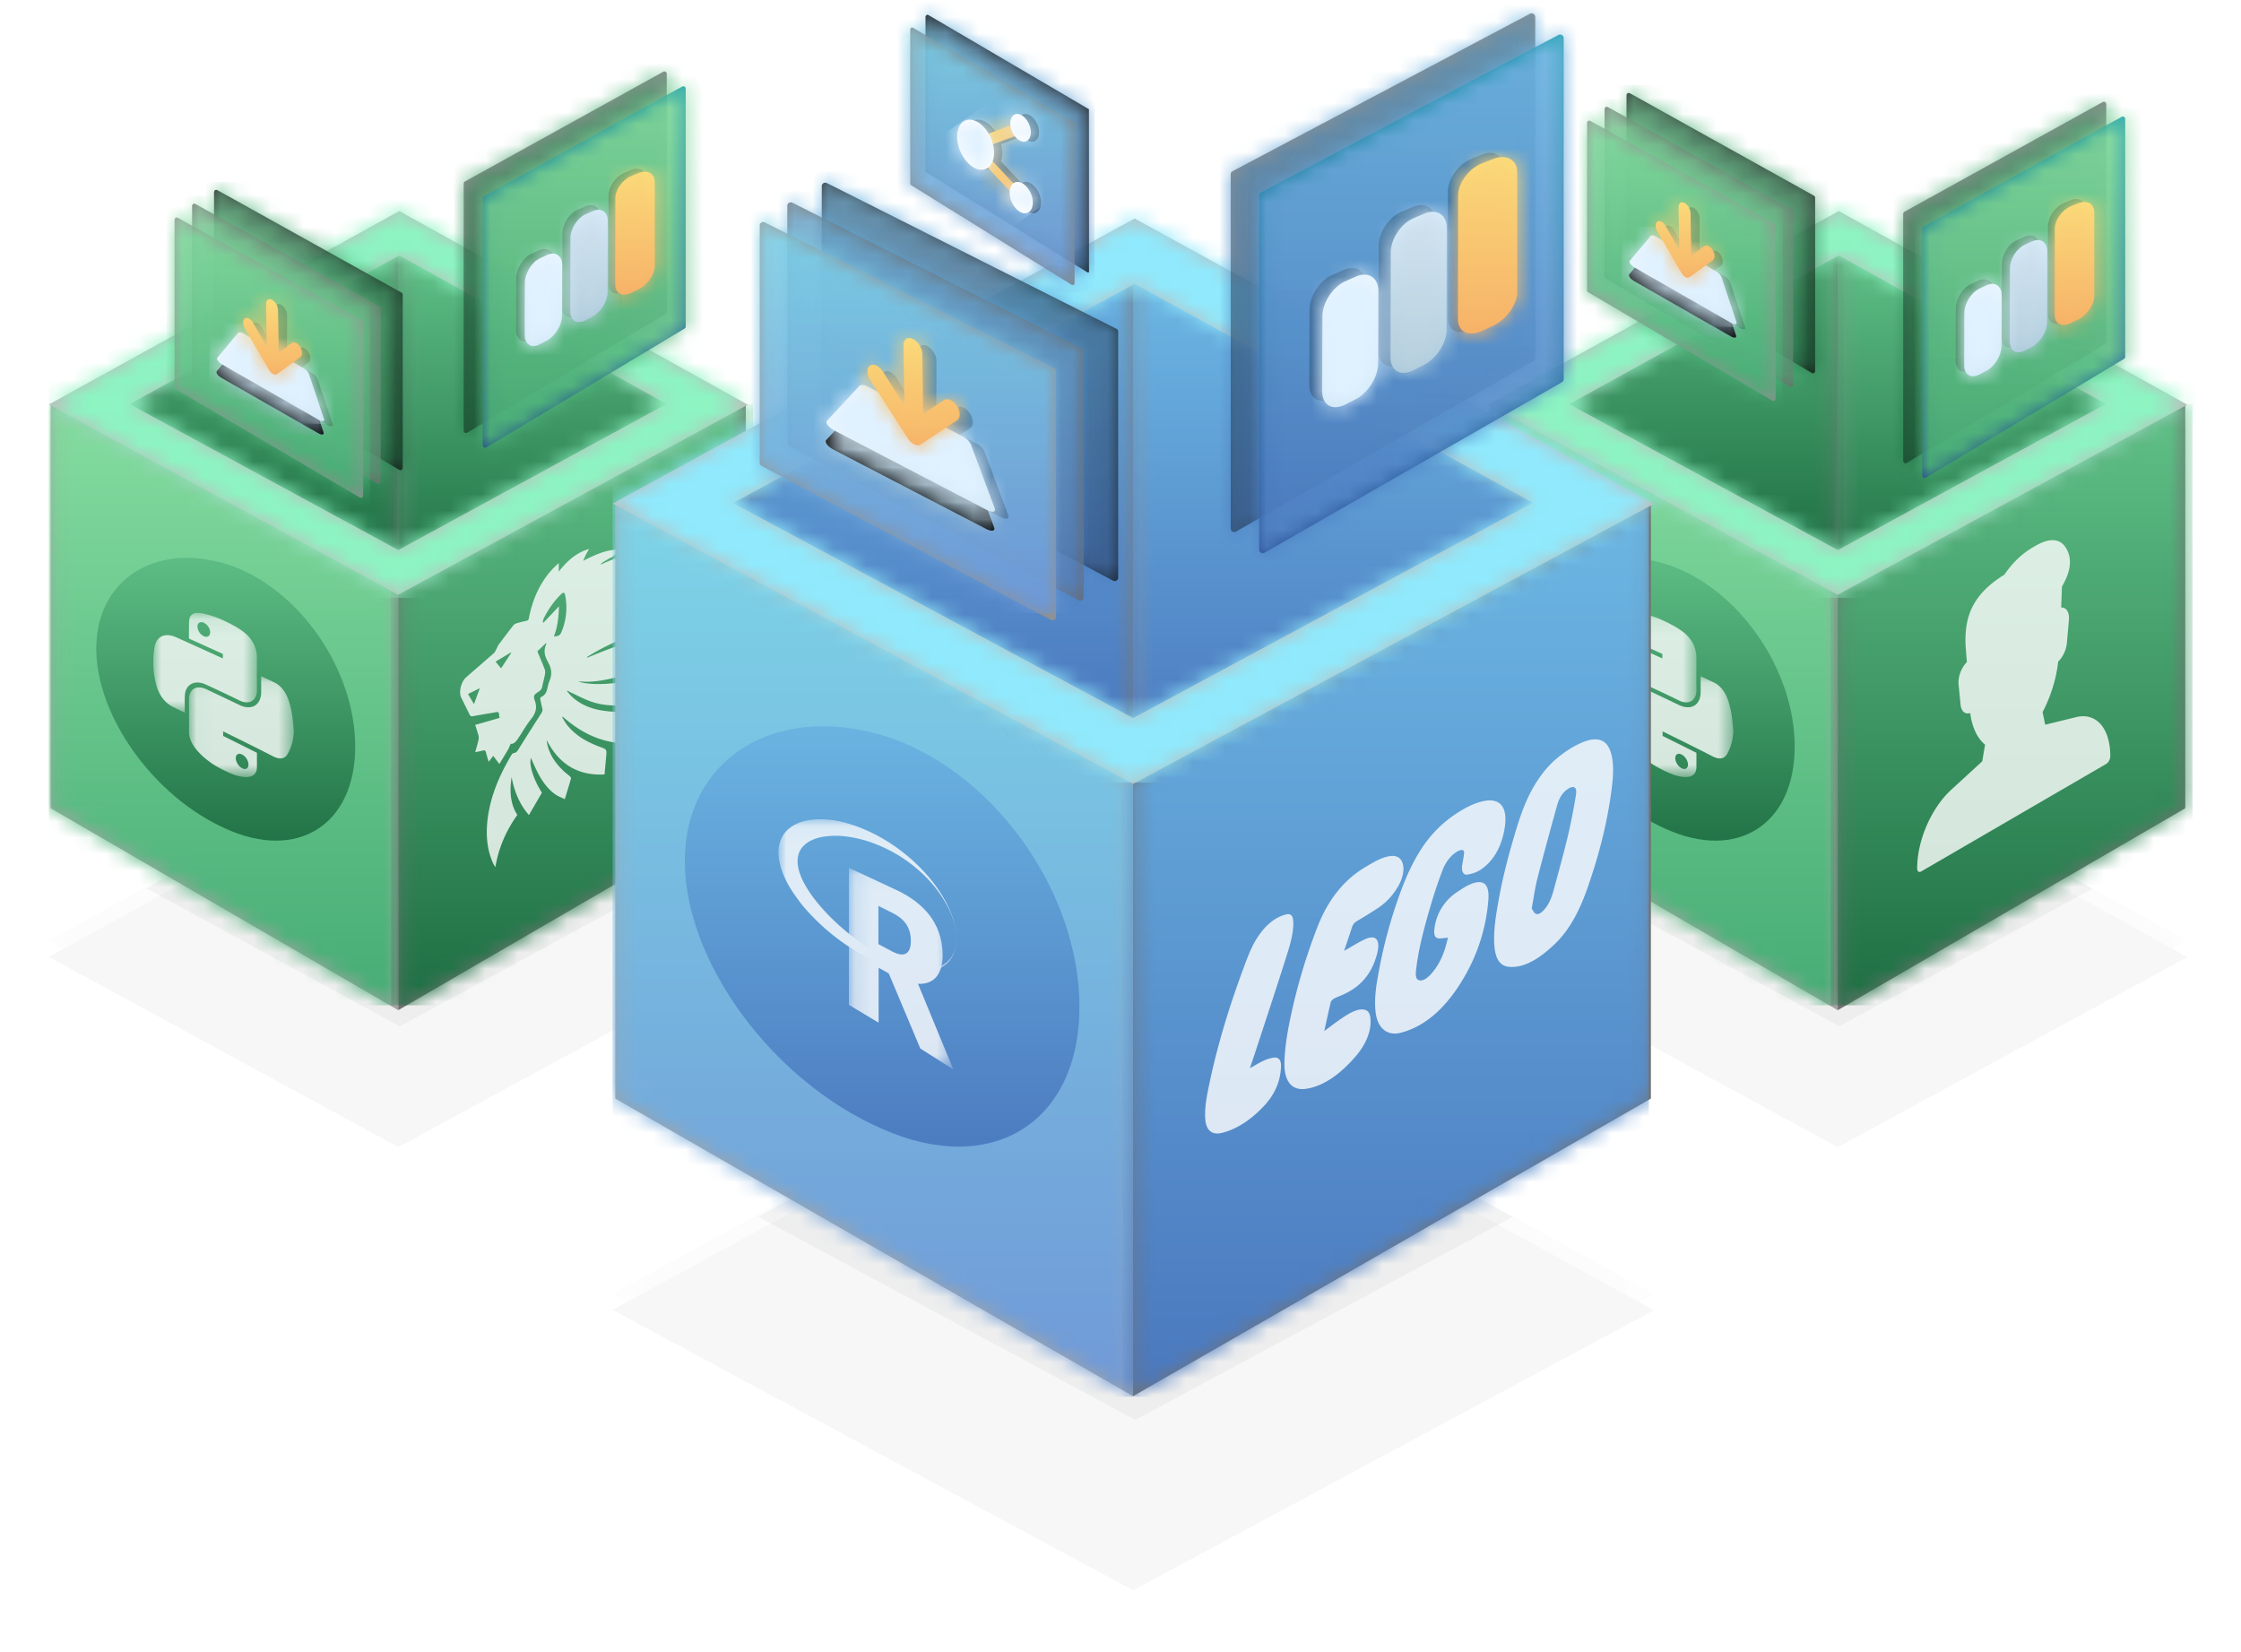 <svg xmlns="http://www.w3.org/2000/svg" xmlns:xlink="http://www.w3.org/1999/xlink" width="137" height="101" viewBox="0 0 137 101"><defs><filter id="a" width="189.2%" height="262.4%" x="-44.6%" y="-81.2%" filterUnits="objectBoundingBox"><feGaussianBlur in="SourceGraphic" stdDeviation="4.6"/></filter><radialGradient id="d" cy="54.265%" r="51.684%" fx="50%" fy="54.265%" gradientTransform="matrix(0 1 -1.357 0 1.236 .043)"><stop offset="0%"/><stop offset="100%" stop-opacity="0"/></radialGradient><path id="c" d="M2.987 44.802l21.361 11.631 21.368-11.617-21.305-11.838z"/><filter id="b" width="130.4%" height="155.4%" x="-15.2%" y="-23.4%" filterUnits="objectBoundingBox"><feOffset dy="1" in="SourceAlpha" result="shadowOffsetOuter1"/><feGaussianBlur in="shadowOffsetOuter1" result="shadowBlurOuter1" stdDeviation="2"/><feColorMatrix in="shadowBlurOuter1" values="0 0 0 0 0 0 0 0 0 0 0 0 0 0 0 0 0 0 0.5 0"/></filter><path id="e" d="M.176.443v19.6l17.808-9.498L1.89.223z"/><linearGradient id="f" x1="50%" x2="50%" y1="3.249%" y2="96.774%"><stop offset="0%" stop-color="#5EBE85"/><stop offset="100%" stop-color="#207145"/></linearGradient><path id="h" d="M17.83.17v19.938L.256 10.545 16.35.223z"/><path id="j" d="M21.358 37.041L.11 24.694V0l21.248 11.397z"/><linearGradient id="k" x1="50%" x2="50%" y1="3.249%" y2="96.774%"><stop offset="1.539%" stop-color="#82DA9E"/><stop offset="100%" stop-color="#48AE76"/></linearGradient><path id="m" d="M.176 37.041l21.248-12.347V0L.176 11.397z"/><path id="o" d="M0 12.027l21.36 11.631 21.37-11.617L21.423.203 0 12.027zm4.942-.02L21.42 2.914l16.342 9.081-16.401 8.933-16.419-8.92z"/><path id="q" d="M.036.098h6.402V6.26H.036z"/><path id="s" d="M0 .106h6.337V6.2H0z"/><path id="u" d="M12.47.022a.14.14 0 0 0-.143-.004L.206 6.725a.152.152 0 0 0-.077.133V21.95c0 .054.028.103.073.13.022.014.047.02.072.02.025 0 .05-.006.072-.02l12.121-7.266a.152.152 0 0 0 .073-.13V.15a.152.152 0 0 0-.07-.13"/><path id="w" d="M12.47.022a.14.14 0 0 0-.143-.004L.206 6.725a.152.152 0 0 0-.077.133V21.95c0 .054.028.103.073.13.022.014.047.02.072.02.025 0 .05-.006.072-.02l12.121-7.266a.152.152 0 0 0 .073-.13V.15a.152.152 0 0 0-.07-.13"/><linearGradient id="y" x1="50.001%" x2="50.001%" y1="0%" y2="100%"><stop offset="0%" stop-color="#0A97A5"/><stop offset="100%" stop-color="#264891"/></linearGradient><path id="x" d="M12.38.195a.14.14 0 0 0-.143-.004L.117 6.9a.151.151 0 0 0-.077.133v15.091c0 .054.027.104.072.13a.142.142 0 0 0 .145 0l12.121-7.266a.151.151 0 0 0 .072-.13V.324a.152.152 0 0 0-.07-.13z"/><linearGradient id="B" x1="50%" x2="50%" y1="0%" y2="97.676%"><stop offset="0%" stop-color="#DBF0FF"/><stop offset="100%" stop-color="#A8C8DA"/></linearGradient><path id="A" d="M1.56 6.63l-.433.228c-.508.267-.924.022-.922-.545l.01-4.49C.217 1.254.632.604 1.14.377l.433-.194c.507-.227.92.038.92.59L2.486 5.14c0 .552-.417 1.222-.925 1.489"/><linearGradient id="C" x1="50%" x2="50%" y1="0%" y2="100%"><stop offset="0%" stop-color="#D4E4F1"/><stop offset="100%" stop-color="#B5CFDD"/></linearGradient><linearGradient id="F" x1="50%" x2="50%" y1="0%" y2="100%"><stop offset="0%" stop-color="#FBDE7B"/><stop offset="100%" stop-color="#F6AF67"/></linearGradient><path id="E" d="M.978 7.407c-.539.264-.979.038-.978-.502l.006-5.263c.001-.54.44-1.16.976-1.378L1.44.078c.536-.217.975.034.975.558V5.75c0 .524-.44 1.17-.978 1.433l-.46.224z"/><linearGradient id="I" x1="50%" x2="50%" y1="0%" y2="100%"><stop offset="0%" stop-color="#ECF7FF"/><stop offset="100%" stop-color="#CCE5F4"/></linearGradient><path id="H" d="M1.454 5.591l-.433.228c-.509.267-.923.007-.921-.58l.01-3.184C.114 1.47.53.797 1.038.561L1.47.359c.508-.235.922.038.92.61l-.008 3.098c-.001.571-.418 1.257-.927 1.524"/><path id="K" d="M11.5 6.485L.24.218a.128.128 0 0 0-.133.004.143.143 0 0 0-.065.12V10.57c0 .051.027.098.07.123l11.259 6.628a.13.13 0 0 0 .134-.001.143.143 0 0 0 .066-.122V6.61c0-.052-.028-.1-.072-.125"/><path id="M" d="M11.5 6.485L.24.218a.128.128 0 0 0-.133.004.143.143 0 0 0-.065.12V10.57c0 .051.027.098.07.123l11.259 6.628a.13.13 0 0 0 .134-.001.143.143 0 0 0 .066-.122V6.61c0-.052-.028-.1-.072-.125"/><path id="O" d="M11.5 6.485L.24.218a.128.128 0 0 0-.133.004.142.142 0 0 0-.065.12V10.57c0 .051.027.098.07.123l11.259 6.628a.129.129 0 0 0 .134-.001.143.143 0 0 0 .066-.122V6.61c0-.052-.028-.1-.072-.125z"/><path id="Q" d="M6.465 3.118L.711.074.213.71c-.042.102.097.276.31.388l6.034 3.175c.213.113.358.09.323-.052l-.415-1.103z"/><linearGradient id="R" x1="50%" x2="50%" y1="4.721%" y2="97.676%"><stop offset="0%" stop-color="#C7DBE8"/><stop offset="100%" stop-color="#96B5C7"/></linearGradient><linearGradient id="U" x1="24.385%" y1="0%" y2="100%"><stop offset="0%" stop-color="#ECF7FF"/><stop offset="100%" stop-color="#CCE5F4"/></linearGradient><path id="T" d="M6.557 5.43L.527 2.244c-.213-.112-.352-.287-.31-.389L1.404.343c.043-.102.188-.126.323-.055l3.849 2.047a.7.7 0 0 1 .31.39l.994 2.653c.035.142-.11.165-.323.052"/><path id="W" d="M1.577 3.005L1.583.422c.001-.249.165-.364.364-.256.2.108.362.4.361.649l-.004 2.584.822-.581c.137-.096.358.023.495.266.136.243.136.518-.001.614L2.187 4.71c-.066.047-.155.046-.248-.004a.655.655 0 0 1-.247-.258L.266 1.9a.767.767 0 0 1-.101-.364c0-.112.034-.206.103-.254.137-.098.358.02.494.264l.815 1.458z"/><filter id="Y" width="189.2%" height="262.4%" x="-44.6%" y="-81.2%" filterUnits="objectBoundingBox"><feGaussianBlur in="SourceGraphic" stdDeviation="4.6"/></filter><path id="aa" d="M2.987 44.802l21.361 11.631 21.368-11.617-21.305-11.838z"/><filter id="Z" width="130.4%" height="155.4%" x="-15.2%" y="-23.4%" filterUnits="objectBoundingBox"><feOffset dy="1" in="SourceAlpha" result="shadowOffsetOuter1"/><feGaussianBlur in="shadowOffsetOuter1" result="shadowBlurOuter1" stdDeviation="2"/><feColorMatrix in="shadowBlurOuter1" values="0 0 0 0 0 0 0 0 0 0 0 0 0 0 0 0 0 0 0.5 0"/></filter><path id="ab" d="M.176.443v19.6l17.808-9.498L1.89.223z"/><path id="ad" d="M17.83.17v19.938L.256 10.545 16.35.223z"/><path id="af" d="M21.358 37.041L.11 24.694V0l21.248 11.397z"/><path id="ah" d="M.176 37.041l21.248-12.347V0L.176 11.397z"/><path id="aj" d="M0 12.027l21.36 11.631 21.37-11.617L21.423.203 0 12.027zm4.942-.02L21.42 2.914l16.342 9.081-16.401 8.933-16.419-8.92z"/><path id="al" d="M.036.098h6.402V6.26H.036z"/><path id="an" d="M0 .106h6.337V6.2H0z"/><path id="ap" d="M12.47.022a.14.14 0 0 0-.143-.004L.206 6.725a.152.152 0 0 0-.077.133V21.95c0 .054.028.103.073.13.022.014.047.02.072.02.025 0 .05-.006.072-.02l12.121-7.266a.152.152 0 0 0 .073-.13V.15a.152.152 0 0 0-.07-.13"/><path id="ar" d="M12.47.022a.14.14 0 0 0-.143-.004L.206 6.725a.152.152 0 0 0-.077.133V21.95c0 .054.028.103.073.13.022.014.047.02.072.02.025 0 .05-.006.072-.02l12.121-7.266a.152.152 0 0 0 .073-.13V.15a.152.152 0 0 0-.07-.13"/><path id="as" d="M12.38.195a.14.14 0 0 0-.143-.004L.117 6.9a.151.151 0 0 0-.077.133v15.091c0 .054.027.104.072.13a.142.142 0 0 0 .145 0l12.121-7.266a.151.151 0 0 0 .072-.13V.324a.152.152 0 0 0-.07-.13z"/><path id="au" d="M1.56 6.63l-.433.228c-.508.267-.924.022-.922-.545l.01-4.49C.217 1.254.632.604 1.14.377l.433-.194c.507-.227.92.038.92.59L2.486 5.14c0 .552-.417 1.222-.925 1.489"/><path id="aw" d="M.978 7.407c-.539.264-.979.038-.978-.502l.006-5.263c.001-.54.44-1.16.976-1.378L1.44.078c.536-.217.975.034.975.558V5.75c0 .524-.44 1.17-.978 1.433l-.46.224z"/><path id="ay" d="M1.454 5.591l-.433.228c-.509.267-.923.007-.921-.58l.01-3.184C.114 1.47.53.797 1.038.561L1.47.359c.508-.235.922.038.92.61l-.008 3.098c-.001.571-.418 1.257-.927 1.524"/><path id="aA" d="M11.5 6.485L.24.218a.128.128 0 0 0-.133.004.143.143 0 0 0-.065.12V10.57c0 .051.027.098.07.123l11.259 6.628a.13.13 0 0 0 .134-.001.143.143 0 0 0 .066-.122V6.61c0-.052-.028-.1-.072-.125"/><path id="aC" d="M11.5 6.485L.24.218a.128.128 0 0 0-.133.004.143.143 0 0 0-.065.12V10.57c0 .051.027.098.07.123l11.259 6.628a.13.13 0 0 0 .134-.001.143.143 0 0 0 .066-.122V6.61c0-.052-.028-.1-.072-.125"/><path id="aE" d="M11.5 6.485L.24.218a.128.128 0 0 0-.133.004.142.142 0 0 0-.065.12V10.57c0 .051.027.098.07.123l11.259 6.628a.129.129 0 0 0 .134-.001.143.143 0 0 0 .066-.122V6.61c0-.052-.028-.1-.072-.125z"/><path id="aG" d="M6.465 3.118L.711.074.213.71c-.042.102.097.276.31.388l6.034 3.175c.213.113.358.09.323-.052l-.415-1.103z"/><path id="aI" d="M6.557 5.43L.527 2.244c-.213-.112-.352-.287-.31-.389L1.404.343c.043-.102.188-.126.323-.055l3.849 2.047a.7.7 0 0 1 .31.39l.994 2.653c.035.142-.11.165-.323.052"/><path id="aK" d="M1.577 3.005L1.583.422c.001-.249.165-.364.364-.256.2.108.362.4.361.649l-.004 2.584.822-.581c.137-.096.358.023.495.266.136.243.136.518-.001.614L2.187 4.71c-.066.047-.155.046-.248-.004a.655.655 0 0 1-.247-.258L.266 1.9a.767.767 0 0 1-.101-.364c0-.112.034-.206.103-.254.137-.098.358.02.494.264l.815 1.458z"/><filter id="aM" width="159.8%" height="210.2%" x="-29.9%" y="-55.1%" filterUnits="objectBoundingBox"><feGaussianBlur in="SourceGraphic" stdDeviation="4.6"/></filter><radialGradient id="aP" cy="54.265%" r="51.684%" fx="50%" fy="54.265%" gradientTransform="matrix(0 1 -1.342 0 1.228 .043)"><stop offset="0%"/><stop offset="100%" stop-opacity="0"/></radialGradient><path id="aO" d="M4.45 66.024l31.824 17.141 31.834-17.12-31.741-17.446z"/><filter id="aN" width="120.4%" height="137.6%" x="-10.2%" y="-15.9%" filterUnits="objectBoundingBox"><feOffset dy="1" in="SourceAlpha" result="shadowOffsetOuter1"/><feGaussianBlur in="shadowOffsetOuter1" result="shadowBlurOuter1" stdDeviation="2"/><feColorMatrix in="shadowBlurOuter1" values="0 0 0 0 0 0 0 0 0 0 0 0 0 0 0 0 0 0 0.5 0"/></filter><path id="aQ" d="M.262.652v28.885L26.793 15.54 2.815.329z"/><linearGradient id="aR" x1="50%" x2="50%" y1="2.599%" y2="98.143%"><stop offset="0%" stop-color="#6BB5E2"/><stop offset="100%" stop-color="#4B79BF"/></linearGradient><path id="aT" d="M26.564.25v29.382L.38 15.54 24.359.329z"/><path id="aV" d="M31.82 54.587L.163 36.392V0L31.82 16.796z"/><linearGradient id="aW" x1="50%" x2="50%" y1="0%" y2="100%"><stop offset="0%" stop-color="#7DD4E7"/><stop offset="100%" stop-color="#7099D7"/></linearGradient><path id="aY" d="M.262 54.587l31.656-18.195V0L.262 16.796z"/><path id="ba" d="M0 17.724l31.823 17.141 31.834-17.12L31.917.299 0 17.724zm7.363-.028L31.91 4.293l24.346 13.382L31.823 30.84 7.363 17.696z"/><path id="bc" d="M0 .066h10.881v9.372H0z"/><path id="be" d="M.13.08h6.385v12.33H.13z"/><path id="bg" d="M10.232 6.128L.42.37a.106.106 0 0 0-.115.004.132.132 0 0 0-.057.11v9.397c0 .047.023.09.06.112l9.812 6.09a.111.111 0 0 0 .057.017c.02 0 .041-.006.06-.018"/><path id="bi" d="M10.232 6.128L.42.37a.106.106 0 0 0-.115.004.132.132 0 0 0-.057.11v9.397c0 .047.023.09.06.112l9.812 6.09a.111.111 0 0 0 .057.017c.02 0 .041-.006.06-.018"/><path id="bj" d="M10.294 5.8L.48.043a.105.105 0 0 0-.115.003.132.132 0 0 0-.057.111v9.396c0 .047.023.09.06.114l9.812 6.089a.111.111 0 0 0 .058.016c.02 0 .04-.006.06-.017a.132.132 0 0 0 .057-.112V5.915a.132.132 0 0 0-.062-.115z"/><linearGradient id="bm" x1="0%" x2="145.626%" y1="0%" y2="50%"><stop offset="0%" stop-color="#FBDE7B"/><stop offset="100%" stop-color="#F6AF67"/></linearGradient><path id="bl" d="M4.902 4.572l-.266-.653 2.15-.79.264.65-2.148.793zm-.296.788l.22-.474 2.266 2.419-.221.472L4.606 5.36z"/><path id="bo" d="M2.443 2.708c.003.8-.499 1.233-1.122.968C.7 3.411.19 2.545.183 1.74.177.936.679.502 1.305.77c.625.27 1.135 1.137 1.138 1.937zm1.618-.714c-.348-.15-.631-.632-.632-1.076-.001-.444.28-.681.63-.53.35.152.632.634.632 1.076 0 .443-.282.68-.63.53zm.752 3.764c0 .502-.318.774-.71.609-.39-.166-.71-.708-.71-1.21-.002-.504.316-.776.709-.61.392.168.71.71.71 1.211z"/><path id="bq" d="M18.704.031a.219.219 0 0 0-.214-.005L.309 9.649a.216.216 0 0 0-.115.191v21.653a.217.217 0 0 0 .326.188L18.7 21.255a.216.216 0 0 0 .109-.187V.216a.215.215 0 0 0-.106-.185"/><path id="bs" d="M18.704.031a.219.219 0 0 0-.214-.005L.309 9.649a.216.216 0 0 0-.115.191v21.653a.217.217 0 0 0 .326.188L18.7 21.255a.216.216 0 0 0 .109-.187V.216a.215.215 0 0 0-.106-.185"/><path id="bt" d="M18.57.28a.22.22 0 0 0-.214-.006L.176 9.898a.215.215 0 0 0-.116.19v21.654a.216.216 0 0 0 .217.216.22.22 0 0 0 .109-.029l18.181-10.426a.215.215 0 0 0 .109-.187V.465A.216.216 0 0 0 18.57.28z"/><path id="bv" d="M2.34 9.513l-.65.327c-.762.383-1.385.031-1.383-.782l.016-6.443C.325 1.8.949.868 1.709.542l.648-.278c.761-.326 1.382.054 1.381.846L3.73 7.376c-.002.792-.626 1.753-1.39 2.137"/><path id="bx" d="M1.467 10.628c-.808.378-1.468.054-1.467-.722l.01-7.55C.01 1.58.67.692 1.473.379L2.16.112C2.964-.2 3.622.161 3.622.913V8.25c0 .752-.66 1.678-1.467 2.056l-.688.322z"/><path id="bz" d="M2.181 8.022l-.65.327c-.763.383-1.384.01-1.381-.831l.016-4.57c.003-.84.629-1.805 1.39-2.143l.648-.29c.76-.338 1.382.055 1.38.874l-.012 4.447c-.002.819-.628 1.802-1.39 2.186"/><path id="bB" d="M18.07 9.216L.377.31A.22.22 0 0 0 .17.316a.198.198 0 0 0-.102.171v14.534c0 .072.04.139.108.174l17.694 9.42a.22.22 0 0 0 .21-.003.199.199 0 0 0 .104-.172V9.393a.2.2 0 0 0-.112-.177"/><path id="bD" d="M18.07 9.216L.377.31A.22.22 0 0 0 .17.316a.198.198 0 0 0-.102.171v14.534c0 .072.04.139.108.174l17.694 9.42a.22.22 0 0 0 .21-.003.199.199 0 0 0 .104-.172V9.393a.2.2 0 0 0-.112-.177"/><path id="bF" d="M18.07 9.216L.377.31A.22.22 0 0 0 .17.316a.198.198 0 0 0-.102.171v14.534c0 .072.04.139.108.174l17.694 9.419a.219.219 0 0 0 .21-.002.199.199 0 0 0 .104-.173V9.393a.2.2 0 0 0-.112-.177z"/><path id="bH" d="M10.16 4.43L1.118.106l-.783.903c-.066.146.153.394.487.552l9.481 4.513c.335.16.563.126.508-.075l-.651-1.567z"/><path id="bJ" d="M10.304 7.716L.827 3.19c-.334-.16-.552-.408-.486-.554L2.207.486c.066-.143.294-.178.507-.076l6.048 2.908c.213.103.432.352.487.553l1.562 3.772c.055.2-.173.234-.507.073"/><path id="bL" d="M2.479 4.27L2.489.6c0-.354.257-.518.57-.364.314.153.57.568.569.921L3.62 4.83l1.293-.826c.214-.136.562.033.777.38.214.344.213.734-.002.87l-2.252 1.44c-.103.066-.243.064-.389-.006a.982.982 0 0 1-.388-.368L.418 2.7a1.012 1.012 0 0 1-.16-.516c.001-.16.055-.292.163-.361.215-.14.563.03.777.376l1.28 2.071z"/></defs><g fill="none" fill-rule="evenodd"><path fill="#000" d="M8.962 41.616l15.476 8.427 15.482-8.418-15.436-8.577z" filter="url(#a)" opacity=".189" transform="translate(0 12.7)"/><g opacity=".032" transform="translate(0 12.7)"><use fill="#000" filter="url(#b)" xlink:href="#c"/><use fill="url(#d)" xlink:href="#c"/></g><g transform="translate(24.17 14.886)"><mask id="g" fill="#fff"><use xlink:href="#e"/></mask><use fill="#929292" fill-rule="nonzero" xlink:href="#e"/><g fill="url(#f)" mask="url(#g)"><path d="M-1.358.273h23.144v20.853H-1.358z"/></g></g><g transform="translate(6.518 14.886)"><mask id="i" fill="#fff"><use xlink:href="#h"/></mask><use fill="#797979" fill-rule="nonzero" xlink:href="#h"/><g fill="url(#f)" mask="url(#i)"><path d="M1.31 19.33V-2.807h16.88V19.33z"/></g></g><g transform="translate(2.987 24.718)"><mask id="l" fill="#fff"><use xlink:href="#j"/></mask><use fill="#A3A3A3" fill-rule="nonzero" xlink:href="#j"/><g fill="url(#k)" mask="url(#l)"><path d="M0 0h21.131v36.742H0z"/></g></g><g transform="translate(24.17 24.718)"><mask id="n" fill="#fff"><use xlink:href="#m"/></mask><use fill="#727272" fill-rule="nonzero" xlink:href="#m"/><g fill="url(#f)" mask="url(#n)"><path d="M-.272 0h22.137v36.742H-.272z"/></g></g><g transform="translate(2.987 12.7)"><mask id="p" fill="#fff"><use xlink:href="#o"/></mask><use fill="#BCBCBC" xlink:href="#o"/><g fill="#8DF4C2" mask="url(#p)"><path d="M0-18.846h43.269v42.7H0z"/></g></g><path fill="url(#f)" d="M7.916.369C3.544-.951 0 1.384 0 5.547c0 4.164 3.544 9.07 7.916 11.011 4.372 1.997 7.916-.228 7.916-5.022 0-4.794-3.544-9.81-7.916-11.167" transform="translate(5.884 34.104)"/><g opacity=".8"><g transform="translate(11.519 41.247)"><mask id="r" fill="#fff"><use xlink:href="#q"/></mask><path fill="#FFF" d="M3.282 4.88c.218.11.39.382.39.616.001.234-.172.336-.386.227-.214-.107-.39-.386-.39-.618-.001-.235.168-.333.386-.224m3.156-1.397v-.112c-.023-.237-.038-.471-.07-.711a5.528 5.528 0 0 0-.24-1.086c-.135-.386-.33-.732-.666-.975-.044-.032-.09-.066-.135-.088-.29-.138-.578-.273-.88-.414v.1c0 .291.003.584 0 .875-.005.698-.46 1.058-1.103.87a1.738 1.738 0 0 1-.257-.106c-.659-.314-1.318-.63-1.977-.94C.576.644.153.808.053 1.303a1.187 1.187 0 0 0-.017.231c0 .65.005 1.304 0 1.951-.003.353.137.693.404 1.034.276.355.598.623.93.863 0 0 .549.408 1.486.758.295.089.583.146.841.106.248-.039.428-.165.48-.457a.633.633 0 0 0 .012-.112v-.901c-.688-.346-1.374-.688-2.067-1.032V3.47l.106.047c.974.482 1.948.96 2.921 1.462.446.231.749.18.933-.158.37-.678.356-1.336.356-1.336" mask="url(#r)"/></g><g transform="translate(9.372 37.366)"><mask id="t" fill="#fff"><use xlink:href="#s"/></mask><path fill="#FFF" d="M3.088 1.53a.7.7 0 0 1-.39-.585c0-.23.17-.337.387-.242.216.095.39.356.39.585.002.23-.173.338-.387.242m.14 2.96c.673.314 1.346.624 2.02.96.62.313 1.1.006 1.09-.639-.011-.663-.004-1.319-.004-1.978 0-.597-.28-1.153-.817-1.568a5.055 5.055 0 0 0-.692-.434C4.25.52 3.675.285 3.105.157 2.9.111 2.7.084 2.523.127 2.297.182 2.2.37 2.19.632c-.014.32-.007.65-.012.974 0 .077.045.087.09.108.625.28 1.25.564 1.875.848l.109.05v.276l-.098-.045A470.85 470.85 0 0 0 1.42 1.605c-.38-.17-.714-.194-.98-.026-.203.128-.31.35-.364.617 0 0-.256 1.23.179 2.55.157.4.386.747.748.99.079.053.16.097.24.136.222.11.445.215.68.329v-.112c.002-.32-.012-.648.008-.957.045-.678.62-.957 1.298-.642" mask="url(#t)"/></g></g><path d="M29.332 42.074l-.722.356.367.616.355-.972m1.302-1.216l.623-.95-.022-.022-.94.563.339.41m3.225-1.946c.356-.038.392-.065.533-.452a3.805 3.805 0 0 0 .167-2.02c-.043-.242-.101-.266-.292-.078-.419.413-.76.905-1.032 1.459-.032.065-.036.144-.054.217l.048.025.947-1c-.03.642-.073 1.234-.317 1.849m4.628-2.218c2.149-.879 3.134.309 3.455 1.497-2.041.127-4.058.727-6.05 1.97l.002.048c.167-.068.335-.135.502-.204 1.019-.42 2.04-.769 3.065-1.088 1.042-.325 1.744.054 2.266.888.12.192.23.393.33.566-.534.098-1.063.169-1.595.3-.856.209-1.714.47-2.571.686-.858.215-1.714.394-2.541.291.04.016.078.035.118.049.046.015.094.027.142.037.62.123 1.27.095 1.928.03 1.009-.1 2.025-.328 3.045-.61.062-.017.142-.02.183.016.367.317.732.636 1.084.974.102.098.157.262.233.394-.032.035-.042.052-.047.052-.75-.104-1.537.105-2.32.275-1.195.26-2.373.403-3.455.067-.493-.154-.948-.411-1.42-.624-.05-.023-.094-.058-.142-.087l-.03.044c.09.102.176.213.273.305.545.517 1.215.772 1.942.878.56.081 1.14.086 1.714.11.12.005.164.035.17.19.02.554.06 1.101.094 1.673-1.749.16-3.198-.49-4.462-1.61l-.034.041c.108.167.204.348.326.498.548.674 1.267 1.046 2.035 1.328.37.137.372.133.323.65l-.094 1.017c-1.607.086-2.77-.609-3.533-2.098.007.064.009.132.022.193.153.735.537 1.238.988 1.673.132.127.279.232.414.355.032.029.072.091.06.131-.115.401-.24.801-.378 1.255-.198-.095-.385-.159-.547-.267-.527-.353-.892-.905-1.196-1.528-.114-.234-.219-.479-.33-.726-.122.443.152 1.303.674 2.129l-.796 1.368c-.544-.629-.887-1.397-1.056-2.323-.138.89-.068 1.68.35 2.309-.679.955-1.143 1.996-1.343 3.198-.057-.096-.098-.152-.128-.216-.391-.838-.482-1.814-.325-2.896.196-1.347.74-2.584 1.445-3.764.03-.05.1-.1.144-.104.113-.009.182-.078.255-.195.464-.742.932-1.48 1.403-2.217.074-.115.107-.21.072-.331-.047-.157-.07-.328-.113-.488-.025-.095-.015-.17.082-.214.211-.098.3-.29.348-.53.028-.14.062-.283.118-.415.177-.42.127-.746-.032-1.065-.174-.348-.405-.688-.138-1.253h-.05l-.515.492c.156.376.311.736.453 1.106.03.078.033.193.015.291-.046.248-.119.495-.167.742a.456.456 0 0 1-.21.318c-.324.222-.352.249-.236.59.136.403.052.73-.248 1.107-.256.322-.473.69-.7 1.045-.156.243-.305.483-.538.457-.067.146-.112.267-.175.375-.163.28-.333.554-.517.856l-.375-.494-.28.363c-.059-.203-.118-.389-.167-.58-.026-.104-.071-.143-.173-.114-.155.044-.31.067-.48.103.07-.261.142-.5.198-.741a.59.59 0 0 0 .002-.266c-.058-.22-.13-.43-.202-.66l1.49-.426c-.012-.082-.028-.15-.032-.22-.006-.129-.064-.155-.17-.135-.476.086-.951.16-1.428.248-.107.02-.166-.014-.213-.113-.165-.348-.34-.688-.507-1.033-.155-.32-.005-.954.297-1.222.566-.5 1.138-.986 1.703-1.486.068-.06.114-.172.165-.264.043-.078.068-.173.119-.242.298-.4.6-.797.906-1.19a.385.385 0 0 1 .18-.122c.208-.062.417-.116.624-.158.1-.02.13-.07.152-.187.22-1.101.645-2.102 1.4-2.934.125-.138.263-.258.42-.41v.527c.54-.697 1.124-1.184 1.855-1.386-.083.147-.146.251-.2.36-.051.102-.094.208-.163.364.745-.38 1.445-.698 2.193-.683-.17.193-.28.385-.474.476-.18.084-.354.198-.528.305a.525.525 0 0 0-.14.145c.934-.44 1.86-.78 2.808-.614-.162.157-.3.282-.43.42-.16.172-.332.276-.525.341-.233.08-.465.192-.696.296a.697.697 0 0 0-.187.136c1.214-.35 2.358-.434 3.32.297-.227.211-.433.41-.646.596-.045.04-.11.043-.166.058-.43.116-.862.22-1.292.35-.138.043-.275.156-.412.237l.013.047" fill="#FFF" opacity=".8"/><g opacity=".85" transform="translate(28.22 4.37)"><mask id="v" fill="#fff"><use xlink:href="#u"/></mask><use fill="#000" fill-opacity=".3" fill-rule="nonzero" xlink:href="#u"/><g fill="url(#f)" mask="url(#v)"><path d="M-.628-.94h16.1v24.824h-16.1z"/></g><use fill="#000" fill-opacity=".3" fill-rule="nonzero" style="mix-blend-mode:multiply" xlink:href="#w"/></g><g opacity=".9" transform="translate(29.47 5.1)"><mask id="z" fill="#fff"><use xlink:href="#x"/></mask><use fill="url(#y)" fill-rule="nonzero" xlink:href="#x"/><g fill="url(#k)" mask="url(#z)"><path d="M-1.878-1.67h16.1v25.817h-16.1z"/></g></g><path fill="#000" fill-opacity=".2" fill-rule="nonzero" d="M32.93 20.536l-.46.239c-.509.264-.923 0-.921-.585l.011-3.184c.002-.587.419-1.257.926-1.49l.46-.211c.506-.233.92.043.919.613l-.008 3.1c-.002.57-.419 1.253-.927 1.518zm2.822-1.467l-.46.24c-.509.263-.924.016-.922-.551l.01-4.491c.001-.567.417-1.215.924-1.44l.46-.203c.506-.225.92.042.92.594l-.006 4.367c-.001.552-.417 1.22-.926 1.484zm2.822-1.467l-.46.24c-.508.263-.924.031-.923-.517l.006-5.34c0-.549.415-1.176.922-1.394l.459-.198c.506-.218.92.039.92.571v5.19c0 .532-.415 1.184-.924 1.448z"/><g transform="translate(34.66 12.723)"><mask id="D" fill="#fff"><use xlink:href="#A"/></mask><use fill="url(#B)" fill-rule="nonzero" xlink:href="#A"/><g fill="url(#C)" mask="url(#D)"><path d="M-.805-.835H3.22v8.937H-.805z"/></g></g><g transform="translate(37.612 10.496)"><mask id="G" fill="#fff"><use xlink:href="#E"/></mask><use fill="url(#F)" fill-rule="nonzero" xlink:href="#E"/><g fill="url(#F)" mask="url(#G)"><path d="M-1.073-1.392h5.03v9.93h-5.03z"/></g></g><g transform="translate(31.977 15.229)"><mask id="J" fill="#fff"><use xlink:href="#H"/></mask><use fill="url(#I)" fill-rule="nonzero" xlink:href="#H"/><g fill="#E0F1FF" mask="url(#J)"><path d="M-1.342-1.392H3.69v7.944h-5.03z"/></g></g><g opacity=".85" transform="translate(13.044 11.405)"><mask id="L" fill="#fff"><use xlink:href="#K"/></mask><use fill="#101010" fill-rule="nonzero" xlink:href="#K"/><g fill="url(#f)" mask="url(#L)"><path d="M-.537-.282h13.081v18.867H-.536z"/></g><path fill="#000" fill-opacity=".3" fill-rule="nonzero" d="M11.5 6.485L.24.218a.128.128 0 0 0-.133.004.143.143 0 0 0-.065.12V10.57c0 .051.027.098.07.123l11.259 6.628a.13.13 0 0 0 .134-.001.143.143 0 0 0 .066-.122V6.61c0-.052-.028-.1-.072-.125" mask="url(#L)" style="mix-blend-mode:multiply"/></g><g opacity=".85" transform="translate(11.702 12.25)"><mask id="N" fill="#fff"><use xlink:href="#M"/></mask><use fill="#6C6C6C" fill-rule="nonzero" xlink:href="#M"/><g fill="url(#k)" mask="url(#N)" opacity=".802"><path d="M-.537-.282h13.081v18.867H-.536z"/></g></g><g opacity=".9" transform="translate(10.629 13.096)"><mask id="P" fill="#fff"><use xlink:href="#O"/></mask><use fill="#929292" fill-rule="nonzero" xlink:href="#O"/><g fill="url(#k)" mask="url(#P)"><path d="M-1.073-1.128h13.08V17.74h-13.08z"/></g></g><path fill="#000" fill-opacity=".2" fill-rule="nonzero" d="M20.015 25.971l-5.916-3.394c-.209-.12-.342-.299-.296-.4l1.24-1.47c.045-.1.191-.12.324-.043l3.775 2.18a.7.7 0 0 1 .296.4l.9 2.687c.031.142-.115.16-.323.04"/><path fill="#000" fill-opacity=".2" d="M16.82 21.47l.006-2.582c0-.25.164-.365.363-.256.2.108.363.4.362.648l-.005 2.585.823-.581c.137-.096.358.023.494.266.137.243.136.518 0 .614l-1.434 1.012c-.065.047-.155.046-.247-.004a.655.655 0 0 1-.248-.259l-1.425-2.547a.767.767 0 0 1-.102-.363c0-.112.035-.206.104-.255.137-.097.358.022.494.265l.815 1.458z"/><g transform="rotate(2 -623.304 384.969)"><mask id="S" fill="#fff"><use xlink:href="#Q"/></mask><use fill="#000" fill-rule="nonzero" xlink:href="#Q"/><g fill="url(#R)" mask="url(#S)" opacity=".847"><path d="M-.268-.564h8.05v4.965h-8.05z"/></g></g><g transform="rotate(2 -566.771 385.955)"><mask id="V" fill="#fff"><use xlink:href="#T"/></mask><use fill="url(#U)" fill-rule="nonzero" xlink:href="#T"/><g fill="#E0F1FF" mask="url(#V)"><path d="M-.268-.282h8.05v5.958h-8.05z"/></g></g><g transform="rotate(-1 1049.879 -831.751)"><mask id="X" fill="#fff"><use xlink:href="#W"/></mask><use fill="url(#F)" fill-rule="nonzero" xlink:href="#W"/><g fill="url(#F)" mask="url(#X)"><path d="M-1.342-1.41h8.05v7.944h-8.05z"/></g></g><path fill="#000" d="M8.962 41.616l15.476 8.427 15.482-8.418-15.436-8.577z" filter="url(#Y)" opacity=".189" transform="translate(88 12.7)"/><g opacity=".032" transform="translate(88 12.7)"><use fill="#000" filter="url(#Z)" xlink:href="#aa"/><use fill="url(#d)" xlink:href="#aa"/></g><g transform="translate(112.17 14.886)"><mask id="ac" fill="#fff"><use xlink:href="#ab"/></mask><use fill="#929292" fill-rule="nonzero" xlink:href="#ab"/><g fill="url(#f)" mask="url(#ac)"><path d="M-1.358.273h23.144v20.853H-1.358z"/></g></g><g transform="translate(94.518 14.886)"><mask id="ae" fill="#fff"><use xlink:href="#ad"/></mask><use fill="#797979" fill-rule="nonzero" xlink:href="#ad"/><g fill="url(#f)" mask="url(#ae)"><path d="M1.31 19.33V-2.807h16.88V19.33z"/></g></g><g transform="translate(90.987 24.718)"><mask id="ag" fill="#fff"><use xlink:href="#af"/></mask><use fill="#A3A3A3" fill-rule="nonzero" xlink:href="#af"/><g fill="url(#k)" mask="url(#ag)"><path d="M0 0h21.131v36.742H0z"/></g></g><g transform="translate(112.17 24.718)"><mask id="ai" fill="#fff"><use xlink:href="#ah"/></mask><use fill="#727272" fill-rule="nonzero" xlink:href="#ah"/><g fill="url(#f)" mask="url(#ai)"><path d="M-.272 0h22.137v36.742H-.272z"/></g></g><g transform="translate(90.987 12.7)"><mask id="ak" fill="#fff"><use xlink:href="#aj"/></mask><use fill="#BCBCBC" xlink:href="#aj"/><g fill="#8DF4C2" mask="url(#ak)"><path d="M0-18.846h43.269v42.7H0z"/></g></g><path fill="url(#f)" d="M7.916.369C3.544-.951 0 1.384 0 5.547c0 4.164 3.544 9.07 7.916 11.011 4.372 1.997 7.916-.228 7.916-5.022 0-4.794-3.544-9.81-7.916-11.167" transform="translate(93.884 34.104)"/><g opacity=".8"><g transform="translate(99.519 41.247)"><mask id="am" fill="#fff"><use xlink:href="#al"/></mask><path fill="#FFF" d="M3.282 4.88c.218.11.39.382.39.616.001.234-.172.336-.386.227-.214-.107-.39-.386-.39-.618-.001-.235.168-.333.386-.224m3.156-1.397v-.112c-.023-.237-.038-.471-.07-.711a5.528 5.528 0 0 0-.24-1.086c-.135-.386-.33-.732-.666-.975-.044-.032-.09-.066-.135-.088-.29-.138-.578-.273-.88-.414v.1c0 .291.003.584 0 .875-.005.698-.46 1.058-1.103.87a1.738 1.738 0 0 1-.257-.106c-.659-.314-1.318-.63-1.977-.94C.576.644.153.808.053 1.303a1.187 1.187 0 0 0-.017.231c0 .65.005 1.304 0 1.951-.003.353.137.693.404 1.034.276.355.598.623.93.863 0 0 .549.408 1.486.758.295.089.583.146.841.106.248-.039.428-.165.48-.457a.633.633 0 0 0 .012-.112v-.901c-.688-.346-1.374-.688-2.067-1.032V3.47l.106.047c.974.482 1.948.96 2.921 1.462.446.231.749.18.933-.158.37-.678.356-1.336.356-1.336" mask="url(#am)"/></g><g transform="translate(97.372 37.366)"><mask id="ao" fill="#fff"><use xlink:href="#an"/></mask><path fill="#FFF" d="M3.088 1.53a.7.7 0 0 1-.39-.585c0-.23.17-.337.387-.242.216.095.39.356.39.585.002.23-.173.338-.387.242m.14 2.96c.673.314 1.346.624 2.02.96.62.313 1.1.006 1.09-.639-.011-.663-.004-1.319-.004-1.978 0-.597-.28-1.153-.817-1.568a5.055 5.055 0 0 0-.692-.434C4.25.52 3.675.285 3.105.157 2.9.111 2.7.084 2.523.127 2.297.182 2.2.37 2.19.632c-.014.32-.007.65-.012.974 0 .077.045.087.09.108.625.28 1.25.564 1.875.848l.109.05v.276l-.098-.045A470.85 470.85 0 0 0 1.42 1.605c-.38-.17-.714-.194-.98-.026-.203.128-.31.35-.364.617 0 0-.256 1.23.179 2.55.157.4.386.747.748.99.079.053.16.097.24.136.222.11.445.215.68.329v-.112c.002-.32-.012-.648.008-.957.045-.678.62-.957 1.298-.642" mask="url(#ao)"/></g></g><path d="M126.915 43.843l-1.885.463-.16-.768c.504-.964.85-2.085.952-3.089.28-.268.496-.715.533-1.14l.123-1.393c.026-.294-.038-.539-.176-.67a.375.375 0 0 0-.295-.104l.046-1.27.184-.354c.277-.557.506-1.368.026-2.073-.369-.542-.996-.561-1.863-.057-.343.199-1.13.657-1.865 1.746-2.095 1.276-2.38 2.75-2.38 4.024 0 .296.053.933.088 1.315a1.748 1.748 0 0 0-.33.481 1.76 1.76 0 0 0-.18.883l.124 1.25c.04.407.283.604.591.505.102.85.43 1.55.905 1.932l-.171 1.02-1.885 1.728c-1.234 1.13-2.094 3.111-2.094 4.819 0 .182.11.266.245.187l11.315-6.577c.136-.079.246-.292.246-.475 0-1.706-.86-2.686-2.094-2.383z" fill="#FFF" opacity=".8"/><g opacity=".85" transform="translate(116.22 6.221)"><mask id="aq" fill="#fff"><use xlink:href="#ap"/></mask><use fill="#000" fill-opacity=".3" fill-rule="nonzero" xlink:href="#ap"/><g fill="url(#f)" mask="url(#aq)"><path d="M-.628-.94h16.1v24.824h-16.1z"/></g><use fill="#000" fill-opacity=".3" fill-rule="nonzero" style="mix-blend-mode:multiply" xlink:href="#ar"/></g><g opacity=".9" transform="translate(117.47 6.951)"><mask id="at" fill="#fff"><use xlink:href="#as"/></mask><use fill="url(#y)" fill-rule="nonzero" xlink:href="#as"/><g fill="url(#k)" mask="url(#at)"><path d="M-1.878-1.67h16.1v25.817h-16.1z"/></g></g><path fill="#000" fill-opacity=".2" fill-rule="nonzero" d="M120.93 22.387l-.46.239c-.509.264-.923.001-.921-.585l.011-3.184c.002-.586.419-1.256.926-1.49l.46-.21c.506-.234.92.042.919.613l-.008 3.099c-.002.57-.419 1.254-.927 1.518zm2.822-1.467l-.46.24c-.509.264-.924.016-.922-.551l.01-4.491c.001-.567.417-1.215.924-1.44l.46-.203c.506-.225.92.043.92.594l-.006 4.368c-.001.551-.417 1.219-.926 1.483zm2.822-1.467l-.46.24c-.508.264-.924.032-.923-.517l.006-5.34c0-.548.415-1.175.922-1.394l.459-.198c.506-.218.92.039.92.571v5.19c0 .532-.415 1.184-.924 1.448z"/><g transform="translate(122.66 14.574)"><mask id="av" fill="#fff"><use xlink:href="#au"/></mask><use fill="url(#B)" fill-rule="nonzero" xlink:href="#au"/><g fill="url(#C)" mask="url(#av)"><path d="M-.805-.835H3.22v8.937H-.805z"/></g></g><g transform="translate(125.612 12.347)"><mask id="ax" fill="#fff"><use xlink:href="#aw"/></mask><use fill="url(#F)" fill-rule="nonzero" xlink:href="#aw"/><g fill="url(#F)" mask="url(#ax)"><path d="M-1.073-1.392h5.03v9.93h-5.03z"/></g></g><g transform="translate(119.977 17.08)"><mask id="az" fill="#fff"><use xlink:href="#ay"/></mask><use fill="url(#I)" fill-rule="nonzero" xlink:href="#ay"/><g fill="#E0F1FF" mask="url(#az)"><path d="M-1.342-1.392H3.69v7.944h-5.03z"/></g></g><g opacity=".85" transform="translate(99.394 5.481)"><mask id="aB" fill="#fff"><use xlink:href="#aA"/></mask><use fill="#101010" fill-rule="nonzero" xlink:href="#aA"/><g fill="url(#f)" mask="url(#aB)"><path d="M-.537-.282h13.081v18.867H-.536z"/></g><path fill="#000" fill-opacity=".3" fill-rule="nonzero" d="M11.5 6.485L.24.218a.128.128 0 0 0-.133.004.143.143 0 0 0-.065.12V10.57c0 .051.027.098.07.123l11.259 6.628a.13.13 0 0 0 .134-.001.143.143 0 0 0 .066-.122V6.61c0-.052-.028-.1-.072-.125" mask="url(#aB)" style="mix-blend-mode:multiply"/></g><g opacity=".85" transform="translate(98.053 6.327)"><mask id="aD" fill="#fff"><use xlink:href="#aC"/></mask><use fill="#6C6C6C" fill-rule="nonzero" xlink:href="#aC"/><g fill="url(#k)" mask="url(#aD)" opacity=".802"><path d="M-.537-.282h13.081v18.867H-.536z"/></g></g><g opacity=".9" transform="translate(96.98 7.173)"><mask id="aF" fill="#fff"><use xlink:href="#aE"/></mask><use fill="#929292" fill-rule="nonzero" xlink:href="#aE"/><g fill="url(#k)" mask="url(#aF)"><path d="M-1.073-1.128h13.08V17.74h-13.08z"/></g></g><path fill="#000" fill-opacity=".2" fill-rule="nonzero" d="M106.365 20.047l-5.916-3.394c-.208-.12-.341-.299-.295-.4l1.24-1.47c.045-.1.19-.12.324-.043l3.774 2.18a.7.7 0 0 1 .297.4l.9 2.687c.03.142-.115.16-.324.04"/><path fill="#000" fill-opacity=".2" d="M103.17 15.547l.007-2.583c0-.249.164-.365.363-.256.2.108.362.4.362.648l-.005 2.585.823-.581c.136-.096.358.023.494.266.136.243.136.518 0 .614l-1.434 1.012c-.066.047-.155.046-.248-.004a.655.655 0 0 1-.247-.259l-1.426-2.547a.767.767 0 0 1-.1-.363c0-.112.034-.206.102-.255.137-.097.359.022.494.265l.816 1.458z"/><g transform="rotate(2 -410.438 2855.522)"><mask id="aH" fill="#fff"><use xlink:href="#aG"/></mask><use fill="#000" fill-rule="nonzero" xlink:href="#aG"/><g fill="url(#R)" mask="url(#aH)" opacity=".847"><path d="M-.268-.564h8.05v4.965h-8.05z"/></g></g><g transform="rotate(2 -353.906 2856.508)"><mask id="aJ" fill="#fff"><use xlink:href="#aI"/></mask><use fill="url(#U)" fill-rule="nonzero" xlink:href="#aI"/><g fill="#E0F1FF" mask="url(#aJ)"><path d="M-.268-.282h8.05v5.958h-8.05z"/></g></g><g transform="rotate(-1 753.648 -5782.12)"><mask id="aL" fill="#fff"><use xlink:href="#aK"/></mask><use fill="url(#F)" fill-rule="nonzero" xlink:href="#aK"/><g fill="url(#F)" mask="url(#aL)"><path d="M-1.342-1.41h8.05v7.944h-8.05z"/></g></g><path fill="#000" d="M13.351 61.328l23.057 12.419 23.065-12.404-22.997-12.64z" filter="url(#aM)" opacity=".189" transform="translate(33 13.06)"/><g opacity=".032" transform="translate(33 13.06)"><use fill="#000" filter="url(#aN)" xlink:href="#aO"/><use fill="url(#aP)" xlink:href="#aO"/></g><g transform="translate(69.007 16.28)"><mask id="aS" fill="#fff"><use xlink:href="#aQ"/></mask><use fill="#929292" fill-rule="nonzero" xlink:href="#aQ"/><g fill="url(#aR)" mask="url(#aS)"><path d="M-2.023.403H32.19v30.783H-2.023z"/></g></g><g transform="translate(42.71 16.28)"><mask id="aU" fill="#fff"><use xlink:href="#aT"/></mask><use fill="#797979" fill-rule="nonzero" xlink:href="#aT"/><g fill="url(#aR)" mask="url(#aU)"><path d="M2.087 28.66v-32.2h24.825v32.2z"/></g></g><g transform="translate(37.45 30.77)"><mask id="aX" fill="#fff"><use xlink:href="#aV"/></mask><use fill="#A3A3A3" fill-rule="nonzero" xlink:href="#aV"/><g fill="url(#aW)" mask="url(#aX)"><path d="M0 0h32.2v54.616H0z"/></g></g><g transform="translate(69.007 30.77)"><mask id="aZ" fill="#fff"><use xlink:href="#aY"/></mask><use fill="#727272" fill-rule="nonzero" xlink:href="#aY"/><g fill="url(#aR)" mask="url(#aZ)"><path d="M-.405 0h32.2v54.616h-32.2z"/></g></g><g transform="translate(37.45 13.06)"><mask id="bb" fill="#fff"><use xlink:href="#ba"/></mask><use fill="#BCBCBC" xlink:href="#ba"/><g fill="#90E9FC" mask="url(#bb)"><path d="M0-27.773h64.4v62.56H0z"/></g></g><path fill="url(#aR)" d="M12.062.548C5.4-1.412 0 2.058 0 8.246c0 6.19 5.4 13.483 12.062 16.367 6.662 2.97 12.062-.338 12.062-7.465s-5.4-14.583-12.062-16.6" transform="translate(41.866 44.398)"/><g opacity=".8"><g transform="translate(47.59 50.02)"><mask id="bd" fill="#fff"><use xlink:href="#bc"/></mask><path fill="#FFF" d="M10.881 7.363a3.886 3.886 0 0 0-.155-1.007 5.362 5.362 0 0 0-.42-1.022 7.676 7.676 0 0 0-1.318-1.762 9.015 9.015 0 0 0-1.596-1.266 8.942 8.942 0 0 0-1.66-.802 7.323 7.323 0 0 0-1.604-.386 4.802 4.802 0 0 0-1.44.025c-.435.08-.818.24-1.092.49-.276.246-.427.586-.427.998 0 .41.15.891.426 1.39.273.504.656 1.02 1.092 1.506.437.493.926.959 1.44 1.385.515.433 1.056.82 1.606 1.157.55.333 1.109.622 1.66.824.55.202 1.092.325 1.595.328.502.001.966-.123 1.318-.422.173-.153.324-.343.42-.59.098-.244.152-.53.155-.846m0 0c.003.637-.206 1.15-.542 1.481-.335.332-.782.506-1.272.57-.493.058-1.032.009-1.594-.122a8.544 8.544 0 0 1-1.74-.63A12.718 12.718 0 0 1 2.19 6.121 9.718 9.718 0 0 1 .692 4.224 5.645 5.645 0 0 1 .19 3.15 3.502 3.502 0 0 1 0 2.098c.002-.328.07-.627.19-.88C.306.961.487.762.69.6a2.26 2.26 0 0 1 .695-.363c.252-.087.524-.134.802-.156C3.31-.012 4.55.33 5.733.904a10.932 10.932 0 0 1 3.334 2.554c.49.56.937 1.19 1.272 1.865.336.677.545 1.405.542 2.04" mask="url(#bd)"/></g><g transform="translate(51.768 52.976)"><mask id="bf" fill="#fff"><use xlink:href="#be"/></mask><path fill="#FFF" d="M2.756 5.182c.721.389 1.159.2 1.159-.626 0-.895-.438-1.377-1.159-1.738l-.824-.409v2.333l.824.44zm-.193 1.351l-.618-.344v3.36L.13 8.456V.08l2.974 1.39c1.442.693 2.754 1.888 2.754 3.96 0 1.236-.604 1.788-1.506 1.74l2.163 5.241-2.021-1.285-1.93-4.593z" mask="url(#bf)"/></g></g><path d="M88.518 57.324c-.208.019-.382.05-.544.047-.237-.004-.316-.205-.29-.499a3.094 3.094 0 0 1 1.38-2.327c.29-.193.59-.395.875-.506.773-.3 1.121.025 1.05.968a11.014 11.014 0 0 1-1.433 4.653c-1.07 1.88-2.387 3.089-3.938 3.481-.814.207-1.397-.288-1.517-1.224-.08-.634-.021-1.332.107-2.065a29.81 29.81 0 0 1 1.123-4.498c.383-1.132.806-2.255 1.482-3.331a7.345 7.345 0 0 1 2.207-2.279c.57-.375 1.137-.66 1.693-.771 1.107-.22 1.54.505 1.213 1.958-.21.935-.636 1.703-1.382 2.22-.268.187-.567.27-.83.316-.27.047-.381-.222-.324-.58.036-.223.081-.45.11-.67.03-.239-.073-.292-.26-.228-.382.132-.823.602-1.048 1.198-.253.667-.482 1.34-.68 2.005-.402 1.357-.776 2.71-.931 4.017-.039.32-.071.658.18.72.253.063.538-.162.791-.46.562-.662.794-1.399.966-2.145zm5.12-1.78c.122-.653.197-1.241.35-1.84.38-1.483.787-2.97 1.2-4.459.102-.368.277-.73.601-.969.403-.297.642-.182.552.337a38.946 38.946 0 0 1-.47 2.407c-.263 1.106-.571 2.218-.873 3.328-.11.406-.24.821-.527 1.183-.188.237-.402.413-.58.337-.114-.05-.171-.213-.253-.325zm2.612-9.925c.47-.248.985-.481 1.457-.402.365.062.597.306.737.695.237.657.19 1.487.079 2.35-.257 2-.772 4.039-1.5 6.1-.442 1.244-1.026 2.442-1.968 3.348-.955.916-1.923 1.504-2.845 1.392-.588-.071-.808-.61-.858-1.332-.06-.884.107-1.868.284-2.848.255-1.412.64-2.85 1.08-4.292.327-1.073.725-2.131 1.408-3.104.615-.878 1.32-1.449 2.126-1.907zM82.168 58.134c.484-.272.899-.545 1.305-.724.678-.298.94.092.699.957-.314 1.127-.926 1.885-1.924 2.373-.23.113-.46.191-.69.307-.068.034-.187.15-.202.214-.138.573-.259 1.142-.397 1.771.364-.268.681-.517 1.001-.733.46-.312.924-.61 1.358-.584.24.014.393.143.443.423.125.703-.162 1.599-.865 2.42-.962 1.124-1.998 1.851-3.052 2.006-.869.129-1.333-.456-1.322-1.544.01-.902.171-1.863.375-2.837a35.683 35.683 0 0 1 1.618-5.448c.643-1.685 1.612-2.925 2.943-3.719.572-.34 1.137-.681 1.68-.688.728-.007.888.947.3 1.918a3.87 3.87 0 0 1-1.172 1.25c-.435.286-.872.556-1.31.815a.637.637 0 0 0-.311.397c-.143.45-.3.898-.477 1.426zm-5.757 7.17c.299-.166.569-.334.835-.455a2.16 2.16 0 0 1 .63-.193c.285-.032.44.145.436.494-.01.865-.337 1.719-1.045 2.47-.827.876-1.707 1.437-2.59 1.644-.604.14-.943-.176-.994-.839-.055-.718.11-1.528.283-2.331.485-2.272 1.19-4.579 2.052-6.902.275-.741.547-1.504 1.067-2.183.474-.62.998-.968 1.538-1.106.275-.07.414.077.435.39.04.606-.137 1.288-.347 1.958-.635 2.026-1.31 4.054-1.973 6.078-.106.324-.217.648-.327.974z" fill="#FFF" opacity=".8"/><g opacity=".85" transform="translate(56.336 .552)"><mask id="bh" fill="#fff"><use xlink:href="#bg"/></mask><use fill="#000" fill-rule="nonzero" xlink:href="#bg"/><g fill="url(#aR)" mask="url(#bh)"><path d="M-1.495-.552H10.58v17.874H-1.495z"/></g><use fill="#000" fill-opacity=".3" fill-rule="nonzero" style="mix-blend-mode:multiply" xlink:href="#bi"/></g><g opacity=".9" transform="translate(55.339 1.656)"><mask id="bk" fill="#fff"><use xlink:href="#bj"/></mask><use fill="#7B7B7B" fill-rule="nonzero" xlink:href="#bj"/><g fill="url(#aW)" mask="url(#bk)"><path d="M-.498-1.656h12.075v17.874H-.498z"/></g></g><path fill="#000" fill-opacity=".3" fill-rule="nonzero" d="M62.224 11.676l-1.331-1.42c-.198.14-.459.166-.745.044-.622-.265-1.132-1.131-1.138-1.936-.006-.804.496-1.238 1.122-.969.313.135.597.42.803.77l1.33-.489a1.117 1.117 0 0 1-.01-.134c0-.444.282-.681.631-.53.35.152.633.634.633 1.076 0 .443-.282.68-.63.53a.93.93 0 0 1-.356-.292l-1.33.49c.043.171.067.345.067.516 0 .2-.03.377-.086.526l1.264 1.35c.126-.096.295-.115.481-.036.393.167.711.71.711 1.21 0 .502-.317.774-.709.609-.392-.166-.71-.708-.712-1.21 0-.037.002-.072.005-.105z"/><g transform="translate(55.339 4.416)"><mask id="bn" fill="#fff"><use xlink:href="#bl"/></mask><use fill="url(#bm)" fill-rule="nonzero" xlink:href="#bl"/><g fill="url(#F)" mask="url(#bn)"><path d="M7.204.478l4.04 5.77-7.32 5.126-4.04-5.77z"/></g></g><g transform="translate(58.329 6.624)"><mask id="bp" fill="#fff"><use xlink:href="#bo"/></mask><use fill="#FFF" fill-rule="nonzero" xlink:href="#bo"/><g fill="#E0F1FF" mask="url(#bp)"><path d="M4.14-1.77L8.18 4 2.487 7.987l-4.04-5.77z"/></g></g><g opacity=".85" transform="translate(75.043 .816)"><mask id="br" fill="#fff"><use xlink:href="#bq"/></mask><use fill="#000" fill-opacity=".3" fill-rule="nonzero" xlink:href="#bq"/><g fill="url(#aR)" mask="url(#br)"><path d="M-.943-1.35h23.144V34.4H-.943z"/></g><use fill="#000" fill-opacity=".3" fill-rule="nonzero" style="mix-blend-mode:multiply" xlink:href="#bs"/></g><g opacity=".9" transform="translate(76.918 1.863)"><mask id="bu" fill="#fff"><use xlink:href="#bt"/></mask><use fill="url(#y)" fill-rule="nonzero" xlink:href="#bt"/><g fill="url(#aR)" mask="url(#bu)"><path d="M-2.817-2.397h24.15v36.742h-24.15z"/></g></g><path fill="#000" fill-opacity=".2" fill-rule="nonzero" d="M82.106 24.01l-.69.343c-.762.38-1.384.002-1.38-.84l.016-4.568c.003-.84.628-1.802 1.389-2.137l.689-.303c.76-.335 1.381.061 1.379.88l-.012 4.447c-.002.82-.628 1.799-1.39 2.178zm4.234-2.104l-.69.343c-.763.379-1.385.023-1.383-.79l.015-6.443c.002-.814.626-1.743 1.386-2.066l.689-.292c.76-.322 1.382.061 1.38.853l-.009 6.266c0 .792-.625 1.75-1.388 2.129zm4.234-2.105l-.69.343c-.763.38-1.387.046-1.386-.74l.009-7.663c0-.787.623-1.686 1.384-2l.688-.283c.76-.314 1.381.055 1.381.819v7.445c0 .764-.624 1.7-1.386 2.079z"/><g transform="translate(84.703 12.8)"><mask id="bw" fill="#fff"><use xlink:href="#bv"/></mask><use fill="url(#B)" fill-rule="nonzero" xlink:href="#bv"/><g fill="url(#C)" mask="url(#bw)"><path d="M-1.208-1.198H4.83v11.916h-6.037z"/></g></g><g transform="translate(89.13 9.605)"><mask id="by" fill="#fff"><use xlink:href="#bx"/></mask><use fill="url(#F)" fill-rule="nonzero" xlink:href="#bx"/><g fill="url(#F)" mask="url(#by)"><path d="M-1.61-1.997h7.044v13.902H-1.61z"/></g></g><g transform="translate(80.678 16.396)"><mask id="bA" fill="#fff"><use xlink:href="#bz"/></mask><use fill="url(#I)" fill-rule="nonzero" xlink:href="#bz"/><g fill="#E0F1FF" mask="url(#bA)"><path d="M-2.013-1.997h7.044V9.919h-7.043z"/></g></g><g opacity=".85" transform="translate(50.172 10.883)"><mask id="bC" fill="#fff"><use xlink:href="#bB"/></mask><use fill="#101010" fill-rule="nonzero" xlink:href="#bB"/><g fill="url(#aR)" mask="url(#bC)"><path d="M-.843-.4h20.125v25.817H-.843z"/></g><path fill="#000" fill-opacity=".3" fill-rule="nonzero" d="M18.07 9.216L.377.31A.22.22 0 0 0 .17.316a.198.198 0 0 0-.102.171v14.534c0 .072.04.139.108.174l17.694 9.42a.22.22 0 0 0 .21-.003.199.199 0 0 0 .104-.172V9.393a.2.2 0 0 0-.112-.177" mask="url(#bC)" style="mix-blend-mode:multiply"/></g><g opacity=".85" transform="translate(48.064 12.085)"><mask id="bE" fill="#fff"><use xlink:href="#bD"/></mask><use fill="#6C6C6C" fill-rule="nonzero" xlink:href="#bD"/><g fill="url(#aR)" mask="url(#bE)" opacity=".802"><path d="M-.843-.4h20.125v25.817H-.843z"/></g></g><g opacity=".9" transform="translate(46.377 13.287)"><mask id="bG" fill="#fff"><use xlink:href="#bF"/></mask><use fill="#929292" fill-rule="nonzero" xlink:href="#bF"/><g fill="url(#aW)" mask="url(#bG)"><path d="M-1.687-1.603h21.131v25.818h-21.13z"/></g></g><path fill="#000" fill-opacity=".2" fill-rule="nonzero" d="M61.146 31.6l-9.313-4.856c-.329-.17-.539-.426-.467-.569l1.94-2.083c.07-.142.3-.169.51-.059l5.942 3.117c.209.11.42.367.467.57l1.43 3.824c.048.203-.181.228-.51.056"/><path fill="#000" fill-opacity=".2" d="M56.1 25.19l.009-3.672c0-.353.258-.518.571-.364.314.154.57.569.568.922l-.007 3.673 1.293-.826c.214-.137.562.033.776.379.215.345.214.735 0 .872l-2.253 1.438c-.103.067-.243.065-.39-.005a.982.982 0 0 1-.388-.368l-2.24-3.62a1.012 1.012 0 0 1-.16-.516c.001-.16.055-.292.163-.362.215-.138.563.03.776.376L56.1 25.19z"/><g transform="rotate(2 -716.857 1450.652)"><mask id="bI" fill="#fff"><use xlink:href="#bH"/></mask><use fill="#000" fill-rule="nonzero" xlink:href="#bH"/><g fill="url(#R)" mask="url(#bI)" opacity=".847"><path d="M-.422-.801h12.075v7.944H-.422z"/></g></g><g transform="rotate(2 -636.522 1452.055)"><mask id="bK" fill="#fff"><use xlink:href="#bJ"/></mask><use fill="url(#U)" fill-rule="nonzero" xlink:href="#bJ"/><g fill="#E0F1FF" mask="url(#bK)"><path d="M-.422-.4h12.075v8.936H-.422z"/></g></g><g transform="rotate(-1 1203.039 -3011.143)"><mask id="bM" fill="#fff"><use xlink:href="#bL"/></mask><use fill="url(#F)" fill-rule="nonzero" xlink:href="#bL"/><g fill="url(#F)" mask="url(#bM)"><path d="M-2.108-2.003H9.967V8.92H-2.108z"/></g></g></g></svg>